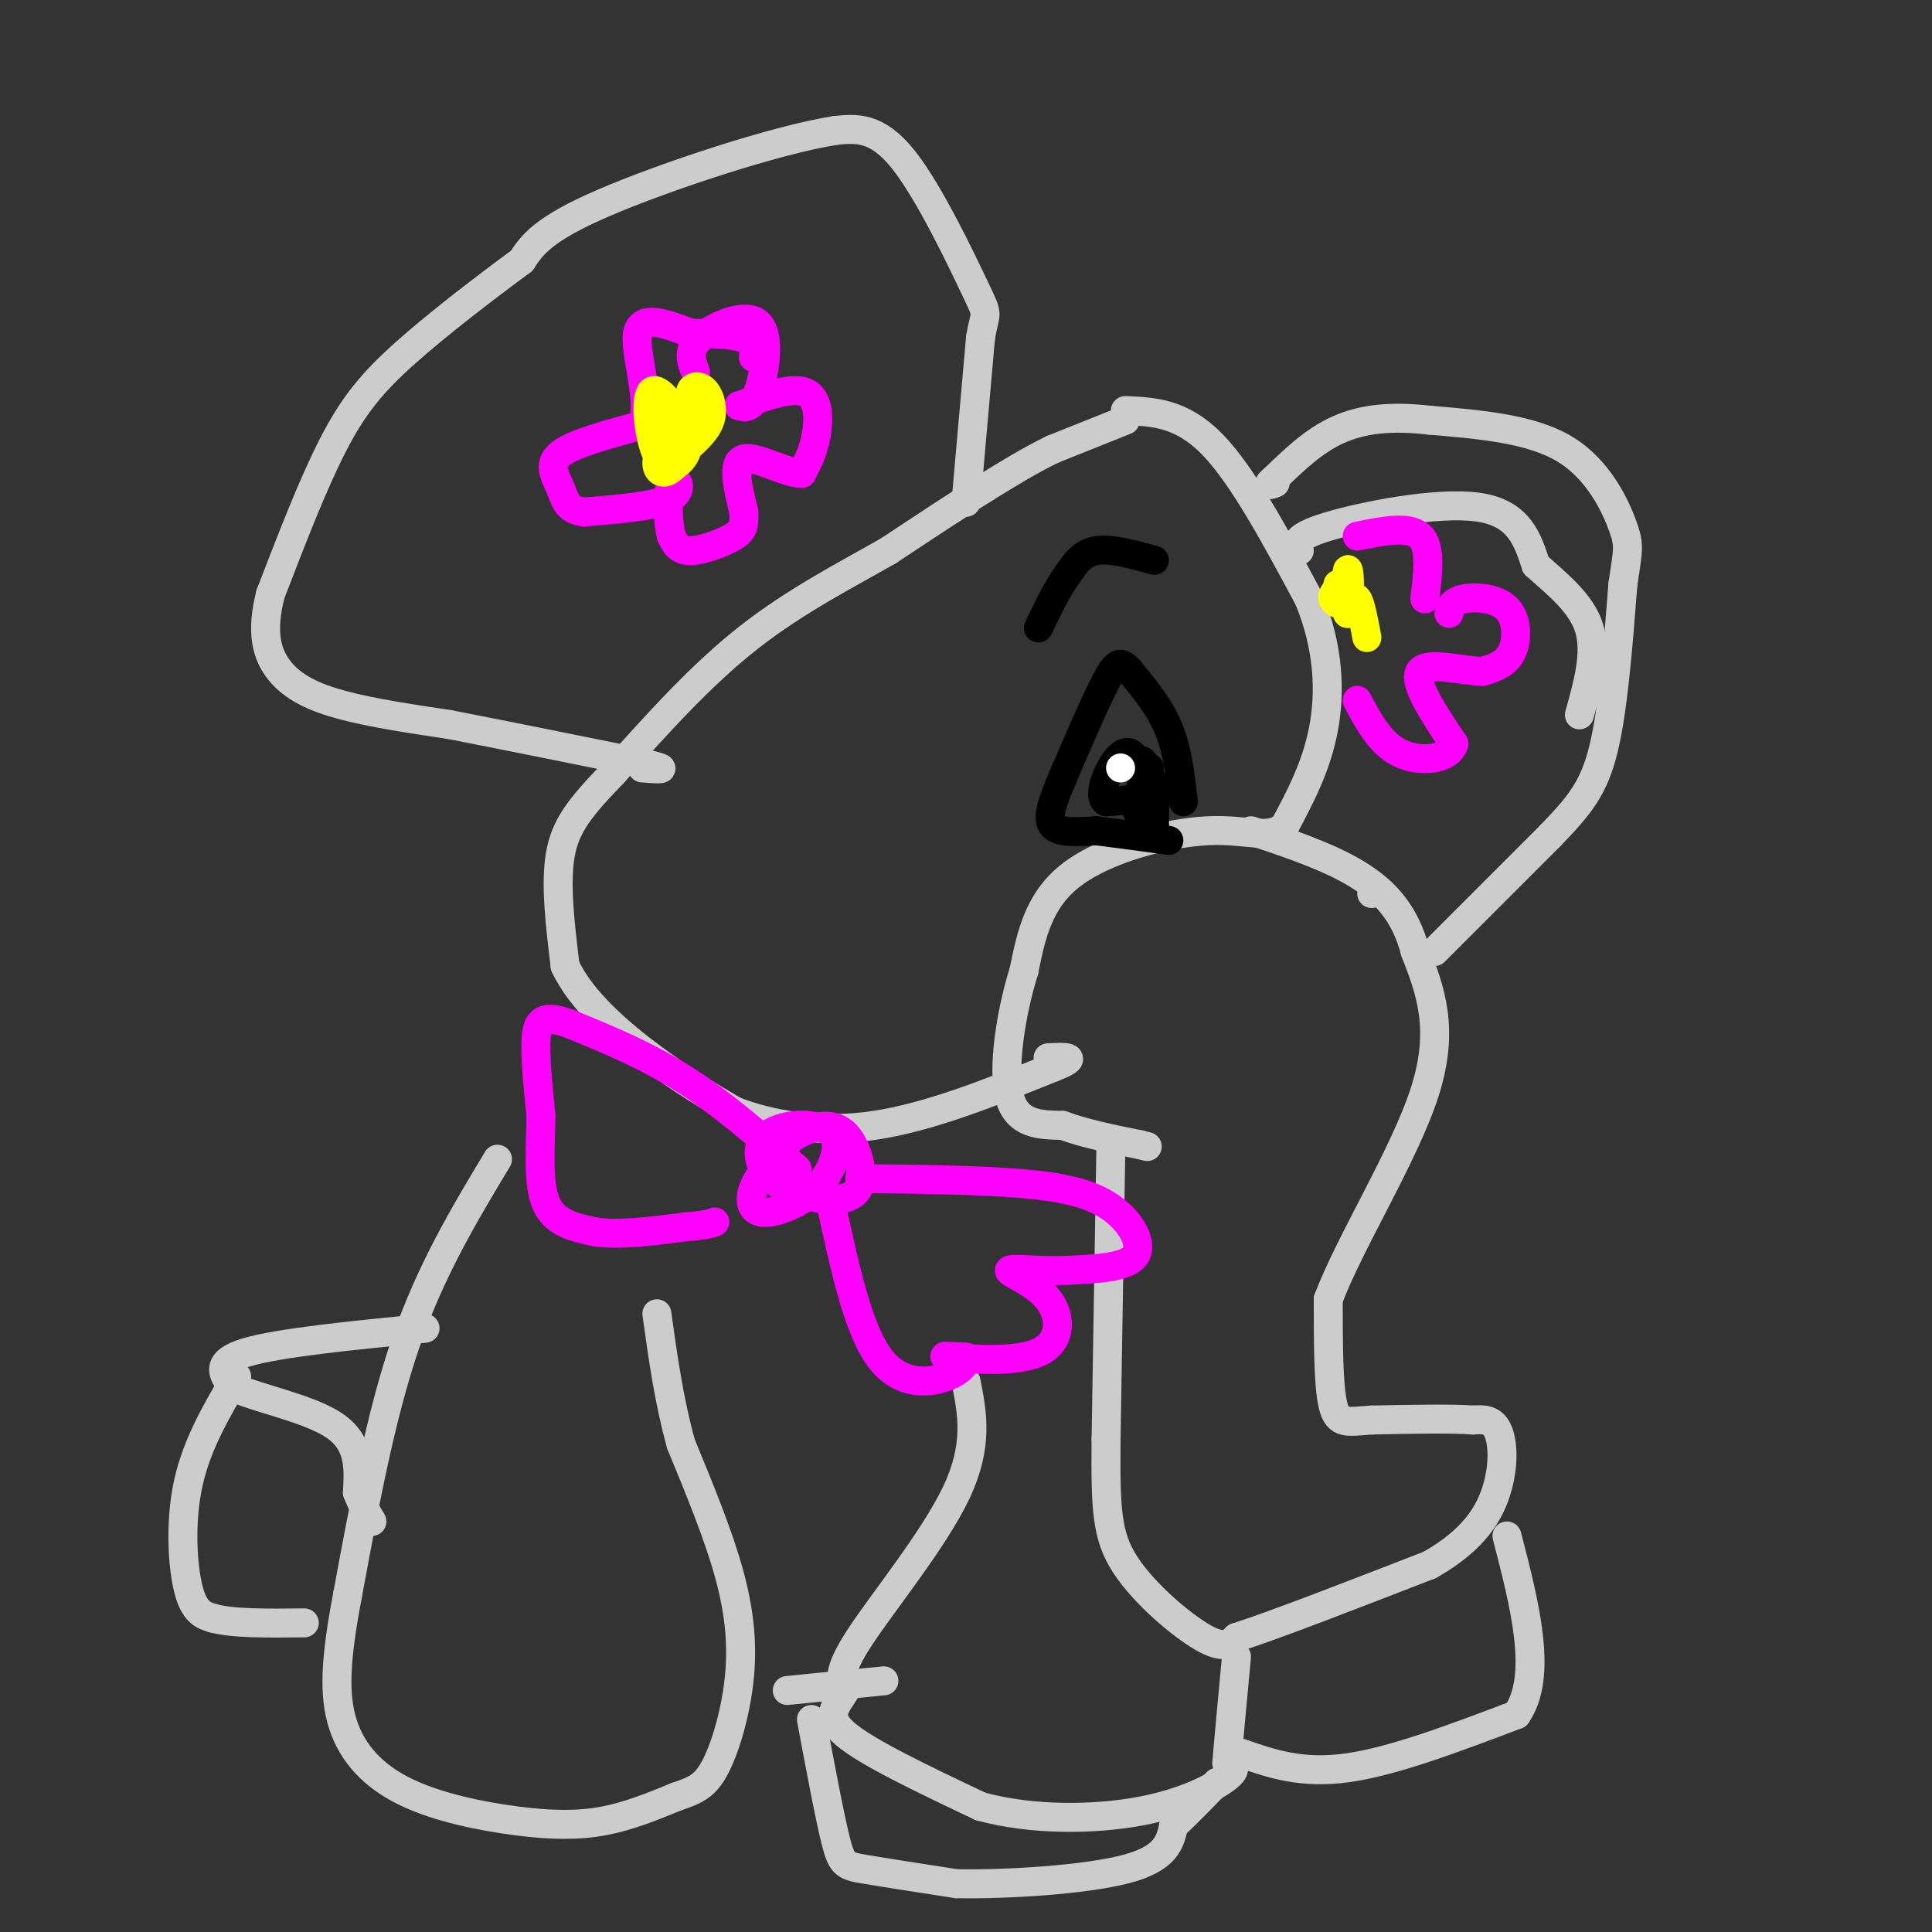 <svg viewBox='0 0 400 400' version='1.1' xmlns='http://www.w3.org/2000/svg' xmlns:xlink='http://www.w3.org/1999/xlink'><rect x="0" y="0" width="400" height="400" fill="#333333" stroke="none"/><g fill='none' stroke='#cccccc' stroke-width='6' stroke-linecap='round' stroke-linejoin='round'><path d='M200,104c0.000,0.000 3.000,-34.000 3,-34'/><path d='M203,70c0.964,-5.988 1.875,-3.958 -1,-10c-2.875,-6.042 -9.536,-20.155 -15,-27c-5.464,-6.845 -9.732,-6.423 -14,-6'/><path d='M173,27c-12.089,1.867 -35.311,9.533 -48,15c-12.689,5.467 -14.844,8.733 -17,12'/><path d='M108,54c-7.321,5.393 -17.125,12.875 -24,19c-6.875,6.125 -10.821,10.893 -15,19c-4.179,8.107 -8.589,19.554 -13,31'/><path d='M56,123c-2.071,8.048 -0.750,12.667 2,16c2.750,3.333 6.929,5.381 13,7c6.071,1.619 14.036,2.810 22,4'/><path d='M93,150c10.333,2.000 25.167,5.000 40,8'/><path d='M133,158c6.667,1.500 3.333,1.250 0,1'/><path d='M233,87c0.000,0.000 -15.000,6.000 -15,6'/><path d='M218,93c-4.833,2.333 -9.417,5.167 -14,8'/><path d='M204,101c-5.667,3.500 -12.833,8.250 -20,13'/><path d='M184,114c-8.311,4.778 -19.089,10.222 -29,18c-9.911,7.778 -18.956,17.889 -28,28'/><path d='M127,160c-6.844,7.111 -9.956,10.889 -11,17c-1.044,6.111 -0.022,14.556 1,23'/><path d='M117,200c3.400,7.311 11.400,14.089 18,19c6.600,4.911 11.800,7.956 17,11'/><path d='M152,230c7.444,2.911 17.556,4.689 29,3c11.444,-1.689 24.222,-6.844 37,-12'/><path d='M218,221c6.000,-2.333 2.500,-2.167 -1,-2'/><path d='M233,85c5.833,0.250 11.667,0.500 18,7c6.333,6.500 13.167,19.250 20,32'/><path d='M271,124c4.133,10.089 4.467,19.311 3,27c-1.467,7.689 -4.733,13.844 -8,20'/><path d='M266,171c-3.310,3.024 -7.583,0.583 -16,1c-8.417,0.417 -20.976,3.690 -28,9c-7.024,5.310 -8.512,12.655 -10,20'/><path d='M212,201c-2.711,8.622 -4.489,20.178 -3,26c1.489,5.822 6.244,5.911 11,6'/><path d='M220,233c4.500,1.667 10.250,2.833 16,4'/><path d='M236,237c2.667,0.667 1.333,0.333 0,0'/><path d='M230,237c0.000,0.000 -1.000,61.000 -1,61'/><path d='M229,298c-0.119,14.429 0.083,20.000 4,26c3.917,6.000 11.548,12.429 16,15c4.452,2.571 5.726,1.286 7,0'/><path d='M256,339c7.833,-2.500 23.917,-8.750 40,-15'/><path d='M296,324c9.298,-5.250 12.542,-10.875 14,-16c1.458,-5.125 1.131,-9.750 0,-12c-1.131,-2.250 -3.065,-2.125 -5,-2'/><path d='M305,294c-4.333,-0.333 -12.667,-0.167 -21,0'/><path d='M284,294c-5.000,0.311 -7.000,1.089 -8,-3c-1.000,-4.089 -1.000,-13.044 -1,-22'/><path d='M275,269c4.378,-11.689 15.822,-29.911 20,-43c4.178,-13.089 1.089,-21.044 -2,-29'/><path d='M293,197c-2.000,-7.667 -6.000,-12.333 -12,-16c-6.000,-3.667 -14.000,-6.333 -22,-9'/><path d='M297,197c0.000,0.000 24.000,-24.000 24,-24'/><path d='M321,173c6.000,-6.222 9.000,-9.778 11,-18c2.000,-8.222 3.000,-21.111 4,-34'/><path d='M336,121c1.000,-7.095 1.500,-7.833 0,-12c-1.500,-4.167 -5.000,-11.762 -12,-16c-7.000,-4.238 -17.500,-5.119 -28,-6'/><path d='M296,87c-8.000,-0.933 -14.000,-0.267 -19,2c-5.000,2.267 -9.000,6.133 -13,10'/><path d='M264,99c-2.167,1.833 -1.083,1.417 0,1'/><path d='M269,114c-0.644,-1.400 -1.289,-2.800 6,-5c7.289,-2.200 22.511,-5.200 31,-4c8.489,1.200 10.244,6.600 12,12'/><path d='M318,117c4.400,3.956 9.400,7.844 11,13c1.600,5.156 -0.200,11.578 -2,18'/><path d='M284,185c0.000,0.000 0.000,0.000 0,0'/><path d='M103,240c-6.917,11.500 -13.833,23.000 -19,38c-5.167,15.000 -8.583,33.500 -12,52'/><path d='M72,330c-2.562,13.403 -2.968,20.912 -1,27c1.968,6.088 6.311,10.756 13,14c6.689,3.244 15.724,5.066 23,6c7.276,0.934 12.793,0.981 18,0c5.207,-0.981 10.103,-2.991 15,-5'/><path d='M140,372c3.829,-1.306 5.903,-2.072 8,-6c2.097,-3.928 4.219,-11.019 5,-18c0.781,-6.981 0.223,-13.852 -2,-22c-2.223,-8.148 -6.112,-17.574 -10,-27'/><path d='M141,299c-2.500,-9.000 -3.750,-18.000 -5,-27'/><path d='M88,275c-15.167,1.500 -30.333,3.000 -37,5c-6.667,2.000 -4.833,4.500 -3,7'/><path d='M48,287c3.978,2.244 15.422,4.356 21,8c5.578,3.644 5.289,8.822 5,14'/><path d='M74,309c1.333,3.333 2.167,4.667 3,6'/><path d='M49,285c-4.111,6.978 -8.222,13.956 -10,22c-1.778,8.044 -1.222,17.156 0,22c1.222,4.844 3.111,5.422 5,6'/><path d='M44,335c4.000,1.167 11.500,1.083 19,1'/><path d='M163,350c0.000,0.000 20.000,-2.000 20,-2'/><path d='M200,286c1.311,6.622 2.622,13.244 -2,23c-4.622,9.756 -15.178,22.644 -20,30c-4.822,7.356 -3.911,9.178 -3,11'/><path d='M175,350c-1.711,3.044 -4.489,5.156 0,9c4.489,3.844 16.244,9.422 28,15'/><path d='M203,374c10.726,2.929 23.542,2.750 33,1c9.458,-1.750 15.560,-5.071 18,-7c2.440,-1.929 1.220,-2.464 0,-3'/><path d='M254,365c0.333,-4.167 1.167,-13.083 2,-22'/><path d='M168,356c1.867,9.956 3.733,19.911 5,25c1.267,5.089 1.933,5.311 6,6c4.067,0.689 11.533,1.844 19,3'/><path d='M198,390c10.289,0.200 26.511,-0.800 35,-3c8.489,-2.200 9.244,-5.600 10,-9'/><path d='M243,378c3.167,-3.000 6.083,-6.000 9,-9'/><path d='M257,363c6.250,2.167 12.500,4.333 22,3c9.500,-1.333 22.250,-6.167 35,-11'/><path d='M314,355c5.500,-8.000 1.750,-22.500 -2,-37'/></g>
<g fill='none' stroke='#ff00ff' stroke-width='6' stroke-linecap='round' stroke-linejoin='round'><path d='M161,239c-2.048,2.316 -4.096,4.632 -5,7c-0.904,2.368 -0.665,4.789 2,5c2.665,0.211 7.756,-1.789 11,-5c3.244,-3.211 4.641,-7.632 4,-10c-0.641,-2.368 -3.321,-2.684 -6,-3'/><path d='M167,233c-2.937,-0.259 -7.280,0.592 -9,3c-1.720,2.408 -0.818,6.373 3,9c3.818,2.627 10.551,3.917 14,3c3.449,-0.917 3.615,-4.041 3,-7c-0.615,-2.959 -2.010,-5.752 -4,-7c-1.990,-1.248 -4.574,-0.951 -7,0c-2.426,0.951 -4.693,2.558 -5,4c-0.307,1.442 1.347,2.721 3,4'/><path d='M165,242c-3.044,-2.578 -12.156,-11.022 -21,-17c-8.844,-5.978 -17.422,-9.489 -26,-13'/><path d='M118,212c-5.644,-2.067 -6.756,-0.733 -7,3c-0.244,3.733 0.378,9.867 1,16'/><path d='M112,231c-0.067,6.222 -0.733,13.778 1,18c1.733,4.222 5.867,5.111 10,6'/><path d='M123,255c4.833,0.833 11.917,-0.083 19,-1'/><path d='M142,254c4.167,-0.333 5.083,-0.667 6,-1'/><path d='M178,244c12.030,0.137 24.060,0.274 33,1c8.940,0.726 14.792,2.042 19,5c4.208,2.958 6.774,7.560 5,10c-1.774,2.440 -7.887,2.720 -14,3'/><path d='M221,263c-5.322,0.274 -11.628,-0.540 -12,0c-0.372,0.540 5.189,2.433 8,6c2.811,3.567 2.872,8.806 -2,11c-4.872,2.194 -14.678,1.341 -18,1c-3.322,-0.341 -0.161,-0.171 3,0'/><path d='M200,281c0.274,0.762 -0.542,2.667 -4,4c-3.458,1.333 -9.560,2.095 -14,-4c-4.440,-6.095 -7.220,-19.048 -10,-32'/><path d='M144,77c-0.911,-2.220 -1.821,-4.440 1,-7c2.821,-2.560 9.375,-5.458 12,-3c2.625,2.458 1.321,10.274 0,14c-1.321,3.726 -2.661,3.363 -4,3'/><path d='M153,84c2.107,-0.655 9.375,-3.792 13,-3c3.625,0.792 3.607,5.512 3,9c-0.607,3.488 -1.804,5.744 -3,8'/><path d='M166,98c-3.133,0.089 -9.467,-3.689 -12,-3c-2.533,0.689 -1.267,5.844 0,11'/><path d='M154,106c0.036,2.619 0.125,3.667 -2,5c-2.125,1.333 -6.464,2.952 -9,3c-2.536,0.048 -3.268,-1.476 -4,-3'/><path d='M139,111c-0.833,-3.095 -0.917,-9.333 0,-11c0.917,-1.667 2.833,1.238 0,3c-2.833,1.762 -10.417,2.381 -18,3'/><path d='M121,106c-3.714,-0.321 -4.000,-2.625 -5,-5c-1.000,-2.375 -2.714,-4.821 0,-7c2.714,-2.179 9.857,-4.089 17,-6'/><path d='M133,88c1.933,-5.156 -1.733,-15.044 -1,-19c0.733,-3.956 5.867,-1.978 11,0'/><path d='M143,69c4.067,0.044 8.733,0.156 11,1c2.267,0.844 2.133,2.422 2,4'/><path d='M300,127c0.315,-1.250 0.631,-2.500 3,-3c2.369,-0.500 6.792,-0.250 9,2c2.208,2.250 2.202,6.500 1,9c-1.202,2.500 -3.601,3.250 -6,4'/><path d='M307,139c-4.133,-0.044 -11.467,-2.156 -13,0c-1.533,2.156 2.733,8.578 7,15'/><path d='M301,154c-0.956,3.267 -6.844,3.933 -11,2c-4.156,-1.933 -6.578,-6.467 -9,-11'/><path d='M295,124c0.667,-5.417 1.333,-10.833 -1,-13c-2.333,-2.167 -7.667,-1.083 -13,0'/></g>
<g fill='none' stroke='#ffff00' stroke-width='6' stroke-linecap='round' stroke-linejoin='round'><path d='M144,87c-0.702,-2.393 -1.405,-4.786 -1,-6c0.405,-1.214 1.917,-1.250 3,0c1.083,1.250 1.738,3.786 1,6c-0.738,2.214 -2.869,4.107 -5,6'/><path d='M142,93c-1.951,2.064 -4.327,4.223 -6,1c-1.673,-3.223 -2.643,-11.829 -1,-13c1.643,-1.171 5.898,5.094 7,9c1.102,3.906 -0.949,5.453 -3,7'/><path d='M139,97c-1.267,1.267 -2.933,0.933 -3,-1c-0.067,-1.933 1.467,-5.467 3,-9'/><path d='M283,132c-0.667,-3.583 -1.333,-7.167 -2,-8c-0.667,-0.833 -1.333,1.083 -2,3'/><path d='M279,127c-0.364,-1.928 -0.273,-8.249 0,-9c0.273,-0.751 0.727,4.067 0,6c-0.727,1.933 -2.636,0.981 -3,0c-0.364,-0.981 0.818,-1.990 2,-3'/><path d='M278,121c0.356,0.333 0.244,2.667 0,3c-0.244,0.333 -0.622,-1.333 -1,-3'/></g>
<g fill='none' stroke='#000000' stroke-width='6' stroke-linecap='round' stroke-linejoin='round'><path d='M245,166c-0.583,-5.250 -1.167,-10.500 -3,-15c-1.833,-4.500 -4.917,-8.250 -8,-12'/><path d='M234,139c-1.956,-2.311 -2.844,-2.089 -5,2c-2.156,4.089 -5.578,12.044 -9,20'/><path d='M220,161c-2.244,5.289 -3.356,8.511 -2,10c1.356,1.489 5.178,1.244 9,1'/><path d='M227,172c4.000,0.500 9.500,1.250 15,2'/><path d='M239,116c-4.500,-1.250 -9.000,-2.500 -12,-2c-3.000,0.500 -4.500,2.750 -6,5'/><path d='M221,119c-2.000,2.667 -4.000,6.833 -6,11'/><path d='M238,168c0.417,-3.250 0.833,-6.500 1,-6c0.167,0.500 0.083,4.750 0,9'/><path d='M239,171c-0.905,-1.810 -3.167,-10.833 -3,-13c0.167,-2.167 2.762,2.524 2,5c-0.762,2.476 -4.881,2.738 -9,3'/><path d='M229,166c-1.431,-0.802 -0.507,-4.308 1,-7c1.507,-2.692 3.598,-4.571 5,-2c1.402,2.571 2.115,9.592 2,12c-0.115,2.408 -1.057,0.204 -2,-2'/><path d='M235,167c0.167,-1.667 1.583,-4.833 3,-8'/></g>
<g fill='none' stroke='#ffffff' stroke-width='6' stroke-linecap='round' stroke-linejoin='round'><path d='M232,159c0.000,0.000 0.000,0.000 0,0'/></g>
</svg>